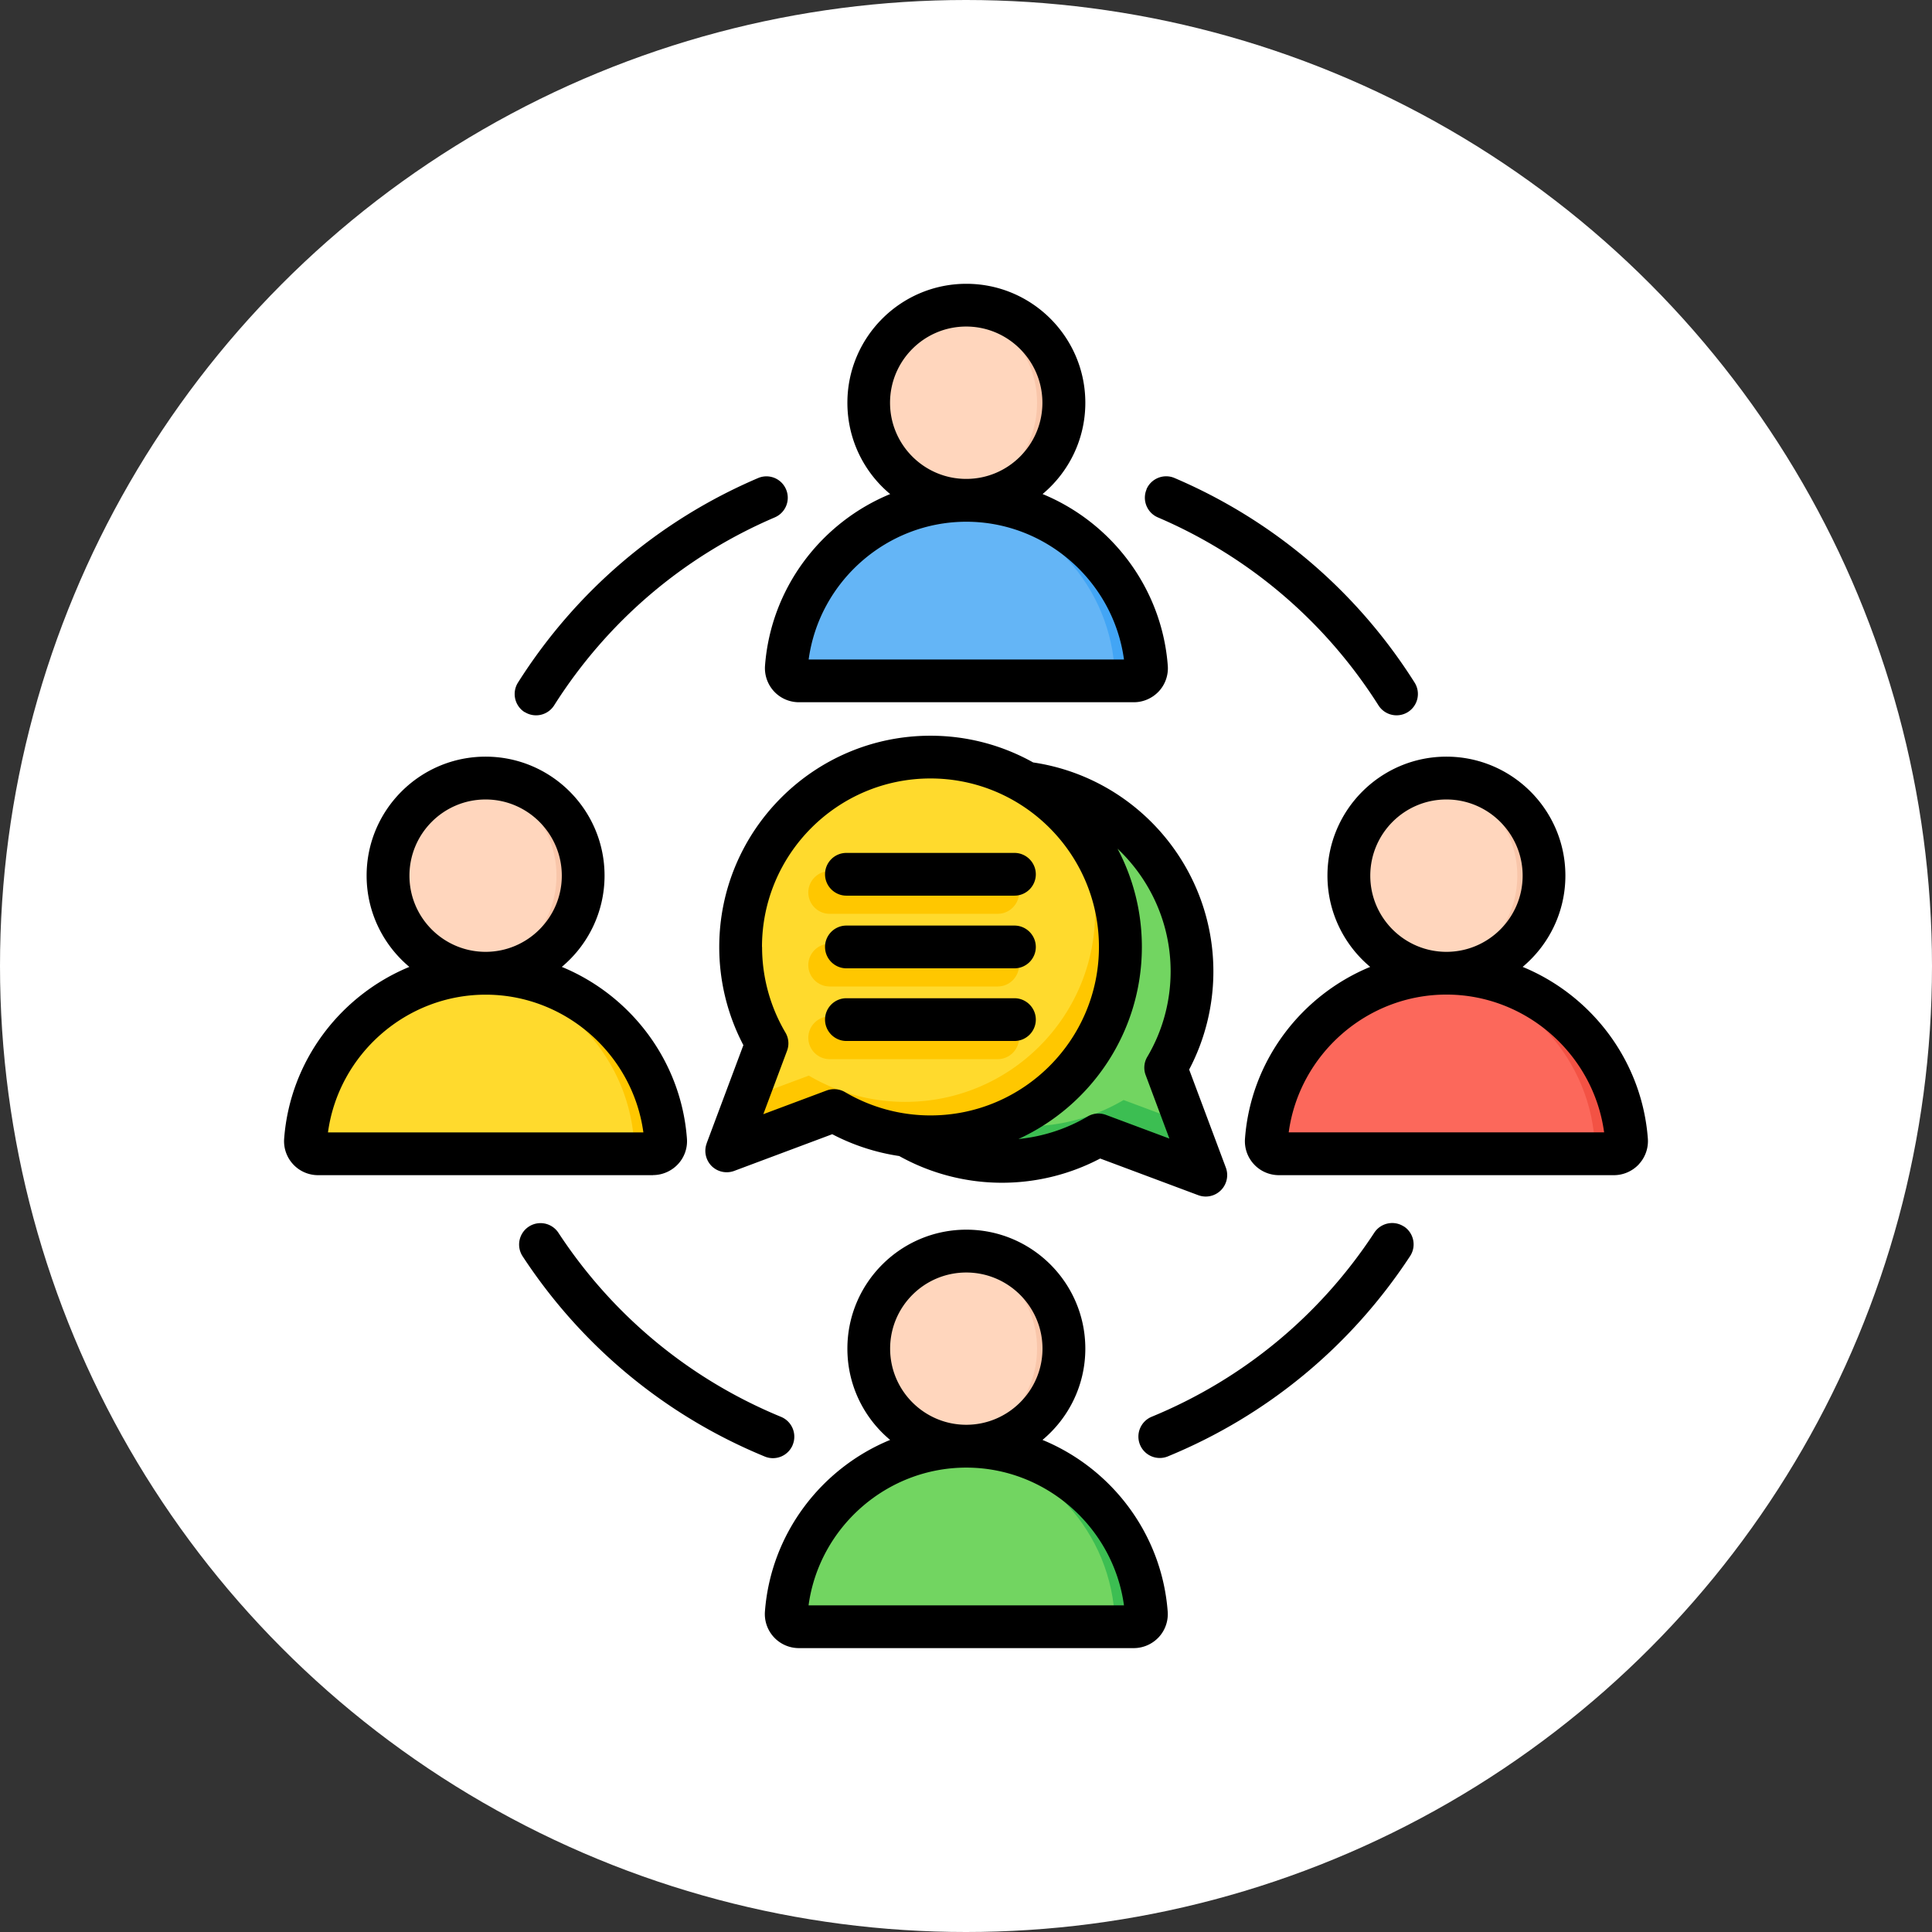 <svg xmlns="http://www.w3.org/2000/svg" id="Layer_2" data-name="Layer 2" viewBox="0 0 216.96 216.96"><rect x="0" y="0" width="216.96" height="216.96" fill="#333333" stroke="none"/><defs><style>.cls-10,.cls-12,.cls-4,.cls-6,.cls-7,.cls-9{stroke-width:0}.cls-10,.cls-12,.cls-4,.cls-7,.cls-9{fill-rule:evenodd}.cls-4{fill:#ffda2d}.cls-6{fill:#ffd6bd}.cls-7{fill:#f9c6aa}.cls-9{fill:#ffc700}.cls-10{fill:#72d561}.cls-12{fill:#3cbe52}</style></defs><g id="Layer_1-2" data-name="Layer 1"><circle cx="108.48" cy="108.48" r="108.48" style="fill:#fff;stroke-width:0"></circle><path class="cls-10" d="M88.29 181.15c.78-10.45 9.58-18.76 20.22-18.76s19.44 8.31 20.22 18.76c.06.83-.58 1.52-1.41 1.52H89.7c-.83 0-1.47-.69-1.41-1.52Z"></path><path class="cls-12" d="M106.72 162.48c.59-.05 1.18-.08 1.78-.08 10.64 0 19.44 8.31 20.22 18.76.06.83-.58 1.52-1.41 1.52h-3.57c.83 0 1.47-.69 1.41-1.52-.74-9.86-8.61-17.81-18.44-18.68Z"></path><circle class="cls-6" cx="108.5" cy="151.44" r="10.96"></circle><path class="cls-7" d="M108.5 140.48c-.51 0-1.01.04-1.5.1 5.34.73 9.46 5.31 9.46 10.86s-4.12 10.12-9.46 10.86c.49.07.99.1 1.5.1 6.05 0 10.96-4.91 10.96-10.96s-4.91-10.96-10.96-10.96Z"></path><path d="M88.29 74.96c.78-10.45 9.58-18.76 20.22-18.76s19.44 8.31 20.22 18.76c.06.83-.58 1.52-1.41 1.52H89.7c-.83 0-1.47-.69-1.41-1.52Z" style="fill:#64b5f6;fill-rule:evenodd;stroke-width:0"></path><path d="M106.72 56.28c.59-.05 1.18-.08 1.78-.08 10.64 0 19.44 8.31 20.22 18.76.06.83-.58 1.52-1.41 1.52h-3.57c.83 0 1.47-.69 1.41-1.52-.74-9.86-8.61-17.81-18.44-18.68Z" style="fill:#42a5f5;fill-rule:evenodd;stroke-width:0"></path><circle class="cls-6" cx="108.5" cy="45.24" r="10.96"></circle><path class="cls-7" d="M108.5 34.28c-.51 0-1.01.04-1.5.1 5.34.73 9.46 5.31 9.46 10.86S112.34 55.36 107 56.1c.49.07.99.1 1.5.1 6.05 0 10.96-4.91 10.96-10.96s-4.91-10.96-10.96-10.96Z"></path><path d="M142.21 128.05c.78-10.45 9.58-18.76 20.22-18.76s19.44 8.31 20.22 18.76c.06.83-.58 1.52-1.41 1.52h-37.62c-.83 0-1.47-.69-1.41-1.52Z" style="fill-rule:evenodd;stroke-width:0;fill:#fc685b"></path><path d="M160.64 109.38c.59-.05 1.18-.08 1.78-.08 10.64 0 19.44 8.31 20.22 18.76.06.83-.58 1.52-1.41 1.52h-3.57c.83 0 1.47-.69 1.41-1.52-.74-9.86-8.61-17.81-18.44-18.68Z" style="fill:#f35244;fill-rule:evenodd;stroke-width:0"></path><circle class="cls-6" cx="162.43" cy="98.34" r="10.96"></circle><path class="cls-7" d="M162.43 87.38c-.51 0-1.01.04-1.5.1 5.34.73 9.46 5.31 9.46 10.86s-4.12 10.12-9.46 10.86c.49.07.99.1 1.5.1 6.05 0 10.96-4.91 10.96-10.96s-4.91-10.96-10.96-10.96Z"></path><path class="cls-4" d="M34.31 128.05c.78-10.45 9.58-18.76 20.22-18.76s19.44 8.31 20.22 18.76c.06.83-.58 1.52-1.41 1.52H35.72c-.83 0-1.47-.69-1.41-1.52Z"></path><path class="cls-9" d="M52.75 109.38c.59-.05 1.18-.08 1.78-.08 10.64 0 19.44 8.31 20.22 18.76.06.83-.58 1.52-1.41 1.52h-3.56c.83 0 1.47-.69 1.41-1.52-.74-9.86-8.61-17.81-18.44-18.68Z"></path><circle class="cls-6" cx="54.53" cy="98.34" r="10.96"></circle><path class="cls-7" d="M54.53 87.38c-.51 0-1.01.04-1.5.1 5.34.73 9.46 5.31 9.46 10.86s-4.12 10.12-9.46 10.86c.49.07.99.1 1.5.1 6.05 0 10.96-4.91 10.96-10.96s-4.91-10.96-10.96-10.96Z"></path><path class="cls-10" d="M112.53 87.75c11.78 0 21.32 9.55 21.32 21.32a21.3 21.3 0 0 1-2.95 10.83l4.51 12.05-12.05-4.51a21.245 21.245 0 0 1-10.83 2.95c-11.78 0-21.32-9.55-21.32-21.32s9.55-21.32 21.32-21.32Z"></path><path class="cls-12" d="m133.24 126.17 2.16 5.78-12.05-4.51a21.245 21.245 0 0 1-10.83 2.95c-11.78 0-21.32-9.55-21.32-21.32 0-5.53 2.1-10.57 5.56-14.35a21.206 21.206 0 0 0-2.73 10.44c0 11.78 9.55 21.32 21.32 21.32a21.3 21.3 0 0 0 10.83-2.95l7.07 2.64Z"></path><path class="cls-4" d="M104.48 85.01c-11.78 0-21.32 9.55-21.32 21.32a21.3 21.3 0 0 0 2.95 10.83l-4.51 12.05 12.05-4.51c3.17 1.87 6.87 2.95 10.83 2.95 11.78 0 21.32-9.55 21.32-21.32 0-11.78-9.55-21.32-21.32-21.32Z"></path><path class="cls-9" d="m83.77 123.43-2.16 5.78 12.05-4.51c3.17 1.87 6.87 2.95 10.83 2.95 11.78 0 21.32-9.55 21.32-21.32 0-5.53-2.1-10.57-5.56-14.35 1.74 3.09 2.73 6.65 2.73 10.44 0 11.78-9.55 21.32-21.32 21.32a21.3 21.3 0 0 1-10.83-2.95l-7.07 2.64Z"></path><path class="cls-9" d="M93.17 102.62c-1.33 0-2.4-1.08-2.4-2.4s1.08-2.4 2.4-2.4h18.87c1.33 0 2.4 1.08 2.4 2.4s-1.08 2.4-2.4 2.4H93.17Zm0 16.32c-1.33 0-2.4-1.08-2.4-2.4s1.08-2.4 2.4-2.4h18.87c1.33 0 2.4 1.08 2.4 2.4s-1.08 2.4-2.4 2.4H93.17Zm0-8.16c-1.33 0-2.4-1.08-2.4-2.4s1.08-2.4 2.4-2.4h18.87c1.33 0 2.4 1.08 2.4 2.4s-1.08 2.4-2.4 2.4H93.17Z"></path><path d="M95.05 116.9h18.87c1.33 0 2.4-1.08 2.4-2.4s-1.08-2.4-2.4-2.4H95.05c-1.33 0-2.4 1.08-2.4 2.4s1.08 2.4 2.4 2.4Zm0-16.32h18.87c1.33 0 2.4-1.08 2.4-2.4s-1.08-2.4-2.4-2.4H95.05c-1.33 0-2.4 1.08-2.4 2.4s1.08 2.4 2.4 2.4Zm0 8.16h18.87c1.33 0 2.4-1.08 2.4-2.4s-1.08-2.4-2.4-2.4H95.05c-1.33 0-2.4 1.08-2.4 2.4s1.08 2.4 2.4 2.4Zm-9.48-2.4c0-10.43 8.49-18.92 18.92-18.92s18.92 8.49 18.92 18.92-8.49 18.92-18.92 18.92c-3.38 0-6.7-.91-9.6-2.62a2.431 2.431 0 0 0-2.06-.18l-7.11 2.66 2.66-7.11c.26-.68.19-1.44-.18-2.06-1.71-2.9-2.62-6.22-2.62-9.6Zm39.91-11.05c3.69 3.48 5.98 8.4 5.98 13.79 0 3.38-.9 6.7-2.62 9.6-.37.62-.44 1.38-.18 2.06l2.66 7.12-7.12-2.66c-.68-.25-1.44-.19-2.06.18-2.37 1.4-5.03 2.26-7.77 2.53 8.17-3.75 13.86-12.01 13.86-21.57 0-3.99-.99-7.75-2.74-11.05Zm-46.12 33.09 4.12-11.01a23.696 23.696 0 0 1-2.71-11.02c0-13.08 10.64-23.73 23.72-23.73 4.18 0 8.11 1.09 11.53 3 11.57 1.71 20.24 11.71 20.24 23.47 0 3.85-.94 7.64-2.72 11.02l4.12 11.01a2.41 2.41 0 0 1-2.25 3.25c-.28 0-.57-.05-.84-.15l-11.02-4.12a23.706 23.706 0 0 1-22.57-.28c-2.62-.39-5.17-1.22-7.52-2.45l-11.01 4.12a2.408 2.408 0 0 1-2.54-.55c-.66-.67-.88-1.66-.55-2.54Zm46.86 51.9c-1.19-8.75-8.77-15.47-17.71-15.47s-16.52 6.71-17.71 15.47h35.42Zm-26.26-28.83c0 4.72 3.84 8.55 8.55 8.55s8.56-3.84 8.56-8.55-3.84-8.55-8.56-8.55-8.55 3.83-8.55 8.55Zm31.17 29.53c.08 1.06-.29 2.11-1.01 2.88s-1.74 1.22-2.8 1.22H89.71a3.822 3.822 0 0 1-3.81-4.1c.66-8.76 6.33-16.1 14.06-19.28-2.94-2.45-4.8-6.14-4.8-10.25 0-7.37 5.99-13.36 13.36-13.36s13.36 5.99 13.36 13.36c0 4.11-1.87 7.8-4.81 10.25 7.73 3.18 13.4 10.52 14.06 19.28Zm-58.88-53.81c-1.19-8.76-8.77-15.47-17.71-15.47s-16.52 6.71-17.71 15.47h35.42ZM45.98 98.34c0 4.72 3.84 8.55 8.55 8.55s8.56-3.84 8.56-8.55-3.84-8.56-8.56-8.56-8.55 3.84-8.55 8.56Zm27.36 33.63H35.72c-1.06 0-2.08-.44-2.8-1.22a3.808 3.808 0 0 1-1.01-2.88c.66-8.76 6.33-16.1 14.06-19.29-2.93-2.45-4.8-6.14-4.8-10.25 0-7.37 5.99-13.36 13.36-13.36s13.36 5.99 13.36 13.36c0 4.11-1.87 7.8-4.8 10.25 7.72 3.18 13.4 10.53 14.05 19.28a3.77 3.77 0 0 1-1.01 2.88c-.72.77-1.74 1.22-2.8 1.22Zm106.8-4.81c-1.19-8.76-8.77-15.47-17.71-15.47s-16.52 6.71-17.71 15.47h35.42Zm-17.71-20.27c4.72 0 8.56-3.84 8.56-8.55s-3.84-8.56-8.56-8.56-8.55 3.84-8.55 8.56c0 4.72 3.84 8.55 8.55 8.55Zm21.61 23.86c-.72.77-1.74 1.22-2.8 1.22h-37.62c-1.06 0-2.08-.44-2.8-1.22a3.808 3.808 0 0 1-1.01-2.88c.65-8.76 6.33-16.1 14.06-19.29-2.93-2.45-4.8-6.14-4.8-10.25 0-7.37 6-13.36 13.36-13.36s13.36 5.99 13.36 13.36c0 4.11-1.87 7.8-4.8 10.25 7.73 3.18 13.4 10.53 14.06 19.28.08 1.06-.29 2.11-1.01 2.88ZM90.8 74.06h35.42c-1.19-8.76-8.77-15.47-17.7-15.47-8.94 0-16.52 6.71-17.71 15.47Zm17.71-20.28c4.72 0 8.55-3.84 8.55-8.55s-3.84-8.56-8.56-8.56-8.55 3.84-8.55 8.56 3.84 8.55 8.55 8.55Zm-8.55 1.7c-2.94-2.45-4.8-6.14-4.8-10.25 0-7.37 5.99-13.36 13.36-13.36s13.36 6 13.36 13.36c0 4.12-1.87 7.8-4.8 10.25 7.72 3.18 13.4 10.53 14.06 19.28.08 1.06-.29 2.11-1.01 2.88s-1.74 1.22-2.8 1.22H89.72c-1.06 0-2.08-.44-2.8-1.22a3.836 3.836 0 0 1-1.01-2.88c.66-8.76 6.33-16.1 14.06-19.28ZM58.92 79.96a2.401 2.401 0 0 0 3.31-.75c5.98-9.43 14.54-16.73 24.78-21.11a2.397 2.397 0 0 0 1.26-3.15 2.389 2.389 0 0 0-3.15-1.26c-11.14 4.76-20.45 12.7-26.95 22.96a2.41 2.41 0 0 0 .74 3.32Zm98.74 57.78c-1.11-.73-2.6-.42-3.33.69-6.1 9.31-14.75 16.45-25 20.67a2.41 2.41 0 0 0-1.31 3.14 2.4 2.4 0 0 0 3.13 1.31c11.16-4.59 20.56-12.37 27.2-22.49.73-1.11.42-2.6-.69-3.33Zm-68.64 24.51a2.41 2.41 0 0 0-1.31-3.14c-10.25-4.22-18.9-11.37-25-20.67a2.404 2.404 0 1 0-4.02 2.64c6.64 10.12 16.04 17.9 27.2 22.49a2.4 2.4 0 0 0 3.13-1.31Zm39.74-107.3c-.52 1.22.05 2.63 1.26 3.15 10.23 4.38 18.8 11.68 24.78 21.11a2.403 2.403 0 0 0 3.31.75 2.4 2.4 0 0 0 .74-3.32c-6.49-10.26-15.81-18.2-26.95-22.96-1.22-.52-2.63.05-3.15 1.26Z" style="fill-rule:evenodd;stroke-width:0"></path></g></svg>